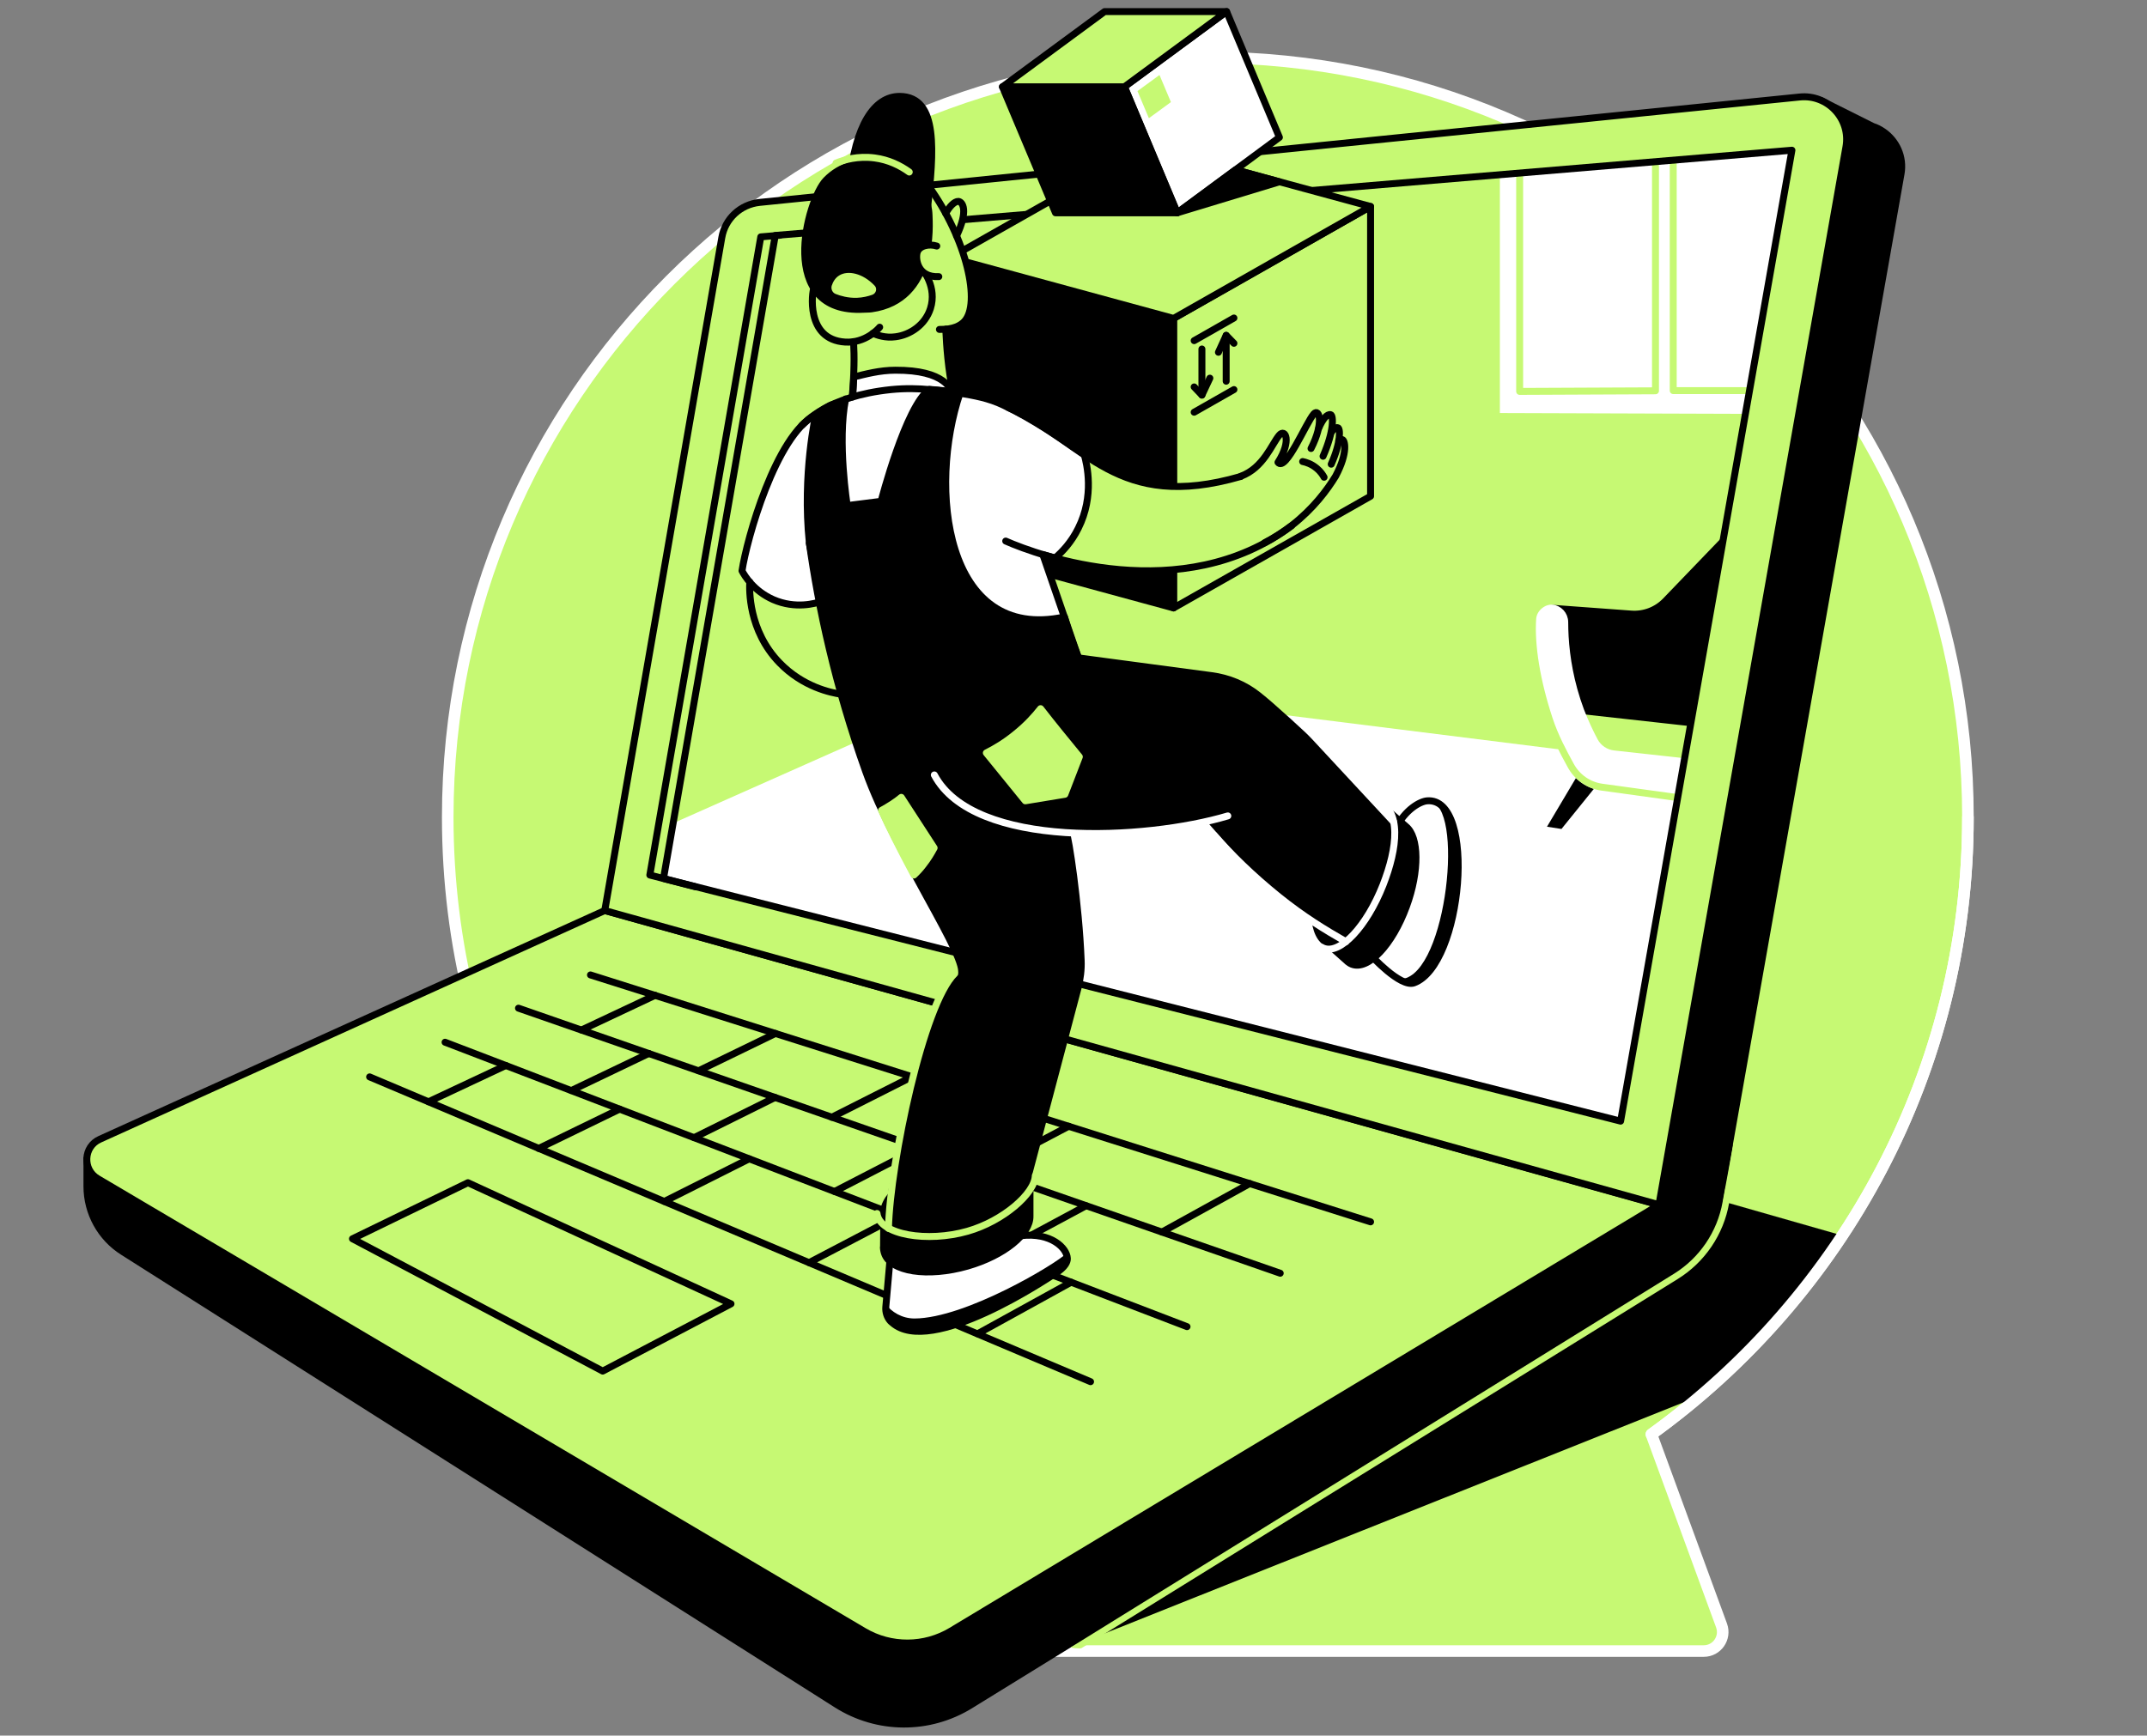 <svg width="371" height="300" viewBox="0 0 371 300" fill="none" xmlns="http://www.w3.org/2000/svg">
<rect x="0" y="0" width="371" height="300" fill="#808080" stroke="none"/>
<path d="M340.057 141.275C340.057 68.748 281.239 9.929 208.711 9.929C136.184 9.929 77.366 68.748 77.366 141.275C77.366 185.222 98.969 224.093 132.096 247.917L124.519 273.291C123.744 275.405 134.88 285.379 137.171 285.379H294.419C296.675 285.379 298.261 283.123 297.485 280.973L285.362 247.917C318.454 224.058 340.057 185.186 340.057 141.275Z" fill="#C6F973" stroke="white" stroke-width="2" stroke-miterlimit="10" stroke-linecap="round" stroke-linejoin="round"/>
<path d="M318.348 213.556L297.133 207.494L171.32 285.379H183.267L293.855 241.221C303.265 233.186 311.511 223.882 318.348 213.556Z" fill="black"/>
<path d="M325.432 22.757C324.868 22.37 324.269 22.052 323.599 21.841L314.718 17.401L313.943 21.418L314.014 22.123L286.666 208.234C283.389 208.552 297.732 204.71 297.732 204.71L298.789 198.085L328.498 30.052C329.027 27.092 327.687 24.308 325.432 22.757Z" fill="black" stroke="black" stroke-width="1.2" stroke-miterlimit="10" stroke-linecap="round" stroke-linejoin="round"/>
<path d="M114.651 151.883L116.308 142.297L172.377 117.382L290.895 132.218L280.041 193.786L114.651 151.883Z" fill="white"/>
<path d="M272.675 133.98L272.64 133.945L267.318 142.896L269.821 143.284L275.741 135.954L275.318 135.672C274.331 135.319 273.415 134.72 272.675 133.98Z" fill="black"/>
<path d="M270.384 107.549C270.384 110.685 270.702 114.738 271.97 119.214C272.323 120.483 272.71 121.681 273.133 122.809L292.199 124.923L297.767 93.523L287.829 103.849C286.278 105.47 284.093 106.315 281.838 106.139L268.376 105.152C269.539 105.364 270.384 106.351 270.384 107.549Z" fill="black" stroke="black" stroke-width="1.2" stroke-miterlimit="10" stroke-linecap="round" stroke-linejoin="round"/>
<path d="M259.177 30.229V71.391L301.609 71.532L309.644 26L259.177 30.229Z" fill="white"/>
<path d="M286.067 28.22V67.549L262.596 67.655V28.044" stroke="#C6F973" stroke-width="1.2" stroke-miterlimit="10" stroke-linecap="round" stroke-linejoin="round"/>
<path d="M289.133 27.727V67.514H302.313" stroke="#C6F973" stroke-width="1.2" stroke-miterlimit="10" stroke-linecap="round" stroke-linejoin="round"/>
<path d="M268.058 105.082C266.649 104.976 265.415 106.069 265.415 107.478C265.345 111.848 265.768 117.699 267.918 124.218C268.94 127.32 270.173 129.998 271.406 132.289C272.499 134.333 274.508 135.742 276.798 136.059C285.256 137.222 287.265 137.504 295.723 138.667L297.767 132.394L278.878 130.315C277.468 130.174 276.199 129.328 275.53 128.06C274.719 126.544 273.909 124.817 273.133 122.809C272.71 121.681 272.323 120.483 271.97 119.214C270.737 114.738 270.384 110.685 270.384 107.549C270.384 106.245 269.398 105.188 268.094 105.082H268.058Z" fill="white" stroke="white" stroke-width="1.2" stroke-miterlimit="10" stroke-linecap="round" stroke-linejoin="round"/>
<path d="M268.199 103.919C266.79 103.813 264.992 105.082 264.851 106.915C264.534 111.566 265.556 117.769 267.706 124.289C268.728 127.39 270.173 130.033 271.406 132.289C272.499 134.333 274.508 135.742 276.798 136.059C285.256 137.222 287.265 137.504 295.723 138.667" stroke="#C6F973" stroke-width="1.2" stroke-miterlimit="10" stroke-linecap="round" stroke-linejoin="round"/>
<path d="M15.023 200.27V205.063C15.023 209.644 17.384 213.944 21.261 216.376L144.572 294.612C151.62 299.088 160.571 299.123 167.655 294.753L288.499 220.217C293.08 217.398 296.217 212.746 297.168 207.459L298.824 198.05L289.027 196.006L286.701 208.2L164.307 281.89C159.761 284.639 154.052 284.639 149.505 281.855L15.023 200.27Z" fill="black" stroke="black" stroke-width="1.2" stroke-miterlimit="10" stroke-linecap="round" stroke-linejoin="round"/>
<path d="M104.502 157.381L17.243 196.922C14.424 198.191 14.213 202.138 16.891 203.724L149.294 281.96C153.946 284.709 159.761 284.674 164.377 281.89L286.666 208.27L104.502 157.381Z" fill="#C6F973" stroke="black" stroke-width="1.2" stroke-miterlimit="10" stroke-linecap="round" stroke-linejoin="round"/>
<path d="M102.035 168.517L236.834 211.195" stroke="black" stroke-width="1.2" stroke-miterlimit="10" stroke-linecap="round" stroke-linejoin="round"/>
<path d="M76.908 180.147L205.117 229.309" stroke="black" stroke-width="1.2" stroke-miterlimit="10" stroke-linecap="round" stroke-linejoin="round"/>
<path d="M89.594 174.261L221.222 220.076" stroke="black" stroke-width="1.2" stroke-miterlimit="10" stroke-linecap="round" stroke-linejoin="round"/>
<path d="M63.868 186.138L188.448 238.824" stroke="black" stroke-width="1.2" stroke-miterlimit="10" stroke-linecap="round" stroke-linejoin="round"/>
<path d="M104.149 236.992L60.908 214.12L80.855 204.428L126.316 225.362L104.149 236.992Z" stroke="black" stroke-width="1.2" stroke-miterlimit="10" stroke-linecap="round" stroke-linejoin="round"/>
<path d="M113.207 172.041L100.484 178.032L113.207 172.041Z" stroke="black" stroke-width="1.2" stroke-miterlimit="10" stroke-linecap="round" stroke-linejoin="round"/>
<path d="M133.999 178.631L120.713 185.081L133.999 178.631Z" stroke="black" stroke-width="1.2" stroke-miterlimit="10" stroke-linecap="round" stroke-linejoin="round"/>
<path d="M157.611 186.103L143.726 193.116L157.611 186.103Z" stroke="black" stroke-width="1.2" stroke-miterlimit="10" stroke-linecap="round" stroke-linejoin="round"/>
<path d="M184.677 194.666L170.157 202.313L184.677 194.666Z" stroke="black" stroke-width="1.2" stroke-miterlimit="10" stroke-linecap="round" stroke-linejoin="round"/>
<path d="M215.971 204.569L200.782 212.957L215.971 204.569Z" stroke="black" stroke-width="1.2" stroke-miterlimit="10" stroke-linecap="round" stroke-linejoin="round"/>
<path d="M87.41 184.164L74.053 190.437L87.41 184.164Z" stroke="black" stroke-width="1.2" stroke-miterlimit="10" stroke-linecap="round" stroke-linejoin="round"/>
<path d="M107.074 191.706L93.084 198.507L107.074 191.706Z" stroke="black" stroke-width="1.2" stroke-miterlimit="10" stroke-linecap="round" stroke-linejoin="round"/>
<path d="M129.453 200.305L114.792 207.67L129.453 200.305Z" stroke="black" stroke-width="1.2" stroke-miterlimit="10" stroke-linecap="round" stroke-linejoin="round"/>
<path d="M155.215 210.173L139.814 218.243L155.215 210.173Z" stroke="black" stroke-width="1.2" stroke-miterlimit="10" stroke-linecap="round" stroke-linejoin="round"/>
<path d="M185.1 221.626L168.924 230.542L185.1 221.626Z" stroke="black" stroke-width="1.2" stroke-miterlimit="10" stroke-linecap="round" stroke-linejoin="round"/>
<path d="M112.114 182.085L98.722 188.499L112.114 182.085Z" stroke="black" stroke-width="1.2" stroke-miterlimit="10" stroke-linecap="round" stroke-linejoin="round"/>
<path d="M133.929 189.697L119.938 196.64L133.929 189.697Z" stroke="black" stroke-width="1.2" stroke-miterlimit="10" stroke-linecap="round" stroke-linejoin="round"/>
<path d="M158.88 198.367L144.219 205.944L158.88 198.367Z" stroke="black" stroke-width="1.2" stroke-miterlimit="10" stroke-linecap="round" stroke-linejoin="round"/>
<path d="M187.672 208.411L172.272 216.692L187.672 208.411Z" stroke="black" stroke-width="1.2" stroke-miterlimit="10" stroke-linecap="round" stroke-linejoin="round"/>
<path d="M310.983 16.801L131.25 35.021C127.973 35.339 125.294 37.841 124.73 41.083L104.502 157.416L286.701 208.27L318.983 25.4C319.793 20.572 315.811 16.308 310.983 16.801ZM280.041 193.785L114.651 151.848L133.964 40.695L309.644 25.964L280.041 193.785Z" fill="#C6F973"/>
<path d="M104.502 157.381L124.73 41.048C125.294 37.806 127.937 35.339 131.25 34.986L310.983 16.767C315.846 16.273 319.829 20.573 318.983 25.366L286.666 208.235L104.502 157.381Z" stroke="black" stroke-width="1.2" stroke-miterlimit="10" stroke-linecap="round" stroke-linejoin="round"/>
<path d="M280.041 193.786L114.651 151.848L133.964 40.696L309.644 25.965L280.041 193.786Z" stroke="black" stroke-width="1.2" stroke-miterlimit="10" stroke-linecap="round" stroke-linejoin="round"/>
<path d="M120.22 153.293L112.29 151.249L131.462 40.942L134.774 40.66" stroke="black" stroke-width="1.2" stroke-miterlimit="10" stroke-linecap="round" stroke-linejoin="round"/>
<path d="M185.064 284.709L289.239 220.182C293.679 217.433 296.745 212.922 297.661 207.776L299.494 197.838C299.565 197.521 299.846 197.345 300.164 197.38C300.481 197.451 300.657 197.733 300.622 198.05L298.789 207.953C297.838 213.415 294.56 218.208 289.873 221.098L186.862 284.885C186.721 284.991 184.782 284.85 185.064 284.709Z" fill="#C6F973"/>
<path d="M181.223 34.881L219.812 45.383" stroke="black" stroke-width="1.2" stroke-miterlimit="10" stroke-linecap="round" stroke-linejoin="round"/>
<path d="M202.791 105.082L236.834 85.769V35.691L202.791 55.039V105.082Z" fill="#C6F973" stroke="black" stroke-width="1.2" stroke-miterlimit="10" stroke-linecap="round" stroke-linejoin="round"/>
<path d="M202.791 105.082L164.201 94.58V44.537L202.791 55.039V105.082Z" fill="black" stroke="black" stroke-width="1.2" stroke-miterlimit="10" stroke-linecap="round" stroke-linejoin="round"/>
<path d="M236.834 35.691L198.28 25.224L164.201 44.537L202.791 55.039L236.834 35.691Z" fill="#C6F973" stroke="black" stroke-width="1.2" stroke-miterlimit="10" stroke-linecap="round" stroke-linejoin="round"/>
<path d="M207.69 60.325V68.29" stroke="black" stroke-width="1.2" stroke-miterlimit="10" stroke-linecap="round" stroke-linejoin="round"/>
<path d="M206.35 66.88L207.69 68.29L209.064 65.365" stroke="black" stroke-width="1.2" stroke-miterlimit="10" stroke-linecap="round" stroke-linejoin="round"/>
<path d="M211.883 65.893V57.964" stroke="black" stroke-width="1.2" stroke-miterlimit="10" stroke-linecap="round" stroke-linejoin="round"/>
<path d="M213.222 59.338L211.883 57.964L210.544 60.889" stroke="black" stroke-width="1.2" stroke-miterlimit="10" stroke-linecap="round" stroke-linejoin="round"/>
<path d="M206.35 58.88L213.222 54.968" stroke="black" stroke-width="1.2" stroke-miterlimit="10" stroke-linecap="round" stroke-linejoin="round"/>
<path d="M206.35 71.25L213.222 67.338" stroke="black" stroke-width="1.2" stroke-miterlimit="10" stroke-linecap="round" stroke-linejoin="round"/>
<path d="M221.081 23.744L203.425 36.784L194.298 15.004L211.954 2L221.081 23.744Z" fill="white" stroke="black" stroke-width="1.2" stroke-miterlimit="10" stroke-linecap="round" stroke-linejoin="round"/>
<path d="M182.386 36.783H203.425L194.298 15.004H173.223L182.386 36.783Z" fill="black" stroke="black" stroke-width="1.2" stroke-miterlimit="10" stroke-linecap="round" stroke-linejoin="round"/>
<path d="M190.879 2H211.954L194.298 15.004H173.223L190.879 2Z" fill="#C6F973" stroke="black" stroke-width="1.2" stroke-miterlimit="10" stroke-linecap="round" stroke-linejoin="round"/>
<path d="M202.333 17.648L198.527 20.432L196.553 15.745L200.359 12.96L202.333 17.648Z" fill="#C6F973"/>
<path d="M203.425 36.783L221.081 31.427L213.504 29.347L203.425 36.783Z" fill="black" stroke="black" stroke-width="1.2" stroke-miterlimit="10" stroke-linecap="round" stroke-linejoin="round"/>
<path d="M236.834 165.063C236.834 165.063 241.98 170.737 244.341 169.891C252.728 166.825 255.23 137.716 246.596 138.421C245.398 138.526 242.861 139.865 241.134 143.249C239.865 144.094 240.253 146.42 239.019 147.266" fill="white"/>
<path d="M236.834 165.063C236.834 165.063 241.98 170.737 244.341 169.891C252.728 166.825 255.23 137.716 246.596 138.421C245.398 138.526 242.861 139.865 241.134 143.249C239.865 144.094 240.253 146.42 239.019 147.266" stroke="black" stroke-width="1.2" stroke-miterlimit="10" stroke-linecap="round" stroke-linejoin="round"/>
<path d="M247.513 138.632C253.081 140.711 249.592 169.997 241.592 169.222L242.614 169.75C243.248 169.997 243.812 170.103 244.306 169.927C252.2 167.037 254.385 141.169 247.513 138.632Z" fill="black"/>
<path d="M239.044 152.796C241.415 146.099 241.017 139.849 238.155 138.835C235.292 137.821 231.05 142.429 228.678 149.126C226.307 155.823 226.705 162.074 229.567 163.087C232.429 164.101 236.672 159.493 239.044 152.796Z" fill="black" stroke="black" stroke-width="1.2" stroke-miterlimit="10" stroke-linecap="round" stroke-linejoin="round"/>
<path d="M238.913 153.046C236.482 159.707 232.218 164.182 229.433 163.019C229.328 162.984 229.187 162.914 229.081 162.843L232.64 166.015C232.781 166.156 232.887 166.261 233.063 166.367C233.204 166.473 233.381 166.579 233.557 166.649C236.376 167.812 240.605 163.336 243.037 156.676C245.292 150.544 245.186 144.658 242.966 142.861L238.984 139.372C241.098 141.346 241.098 147.09 238.913 153.046Z" fill="black" stroke="black" stroke-width="1.2" stroke-miterlimit="10" stroke-linecap="round" stroke-linejoin="round"/>
<path d="M166.969 212.903C173.888 210.978 178.762 206.773 177.854 203.51C176.946 200.247 170.602 199.163 163.682 201.088C156.763 203.012 151.89 207.218 152.798 210.48C153.705 213.743 160.05 214.828 166.969 212.903Z" fill="black" stroke="black" stroke-width="1.2" stroke-miterlimit="10" stroke-linecap="round" stroke-linejoin="round"/>
<path d="M153.805 217.574L153.065 225.926C152.994 226.807 153.276 227.688 153.84 228.322C153.946 228.428 154.051 228.534 154.192 228.64C160.853 234.525 180.976 221.063 183.02 219.653C184.359 218.631 184.465 217.856 184.43 217.468C184.359 215.776 181.681 212.957 176.395 213.591" fill="white"/>
<path d="M153.805 217.574L153.065 225.926C152.994 226.807 153.276 227.688 153.84 228.322C153.946 228.428 154.051 228.534 154.192 228.64C160.853 234.525 180.976 221.063 183.02 219.653C184.359 218.631 184.465 217.856 184.43 217.468C184.359 215.776 181.681 212.957 176.395 213.591" stroke="black" stroke-width="1.2" stroke-miterlimit="10" stroke-linecap="round" stroke-linejoin="round"/>
<path d="M154.157 228.639C160.818 234.525 180.941 221.062 182.985 219.653C184.324 218.631 184.43 217.855 184.395 217.468C184.395 217.221 184.324 216.974 184.218 216.692C182.562 218.384 166.88 227.864 158.034 227.899C155.849 227.899 154.052 226.772 152.994 225.362V225.926C152.924 226.807 153.206 227.688 153.77 228.322C153.946 228.428 154.052 228.534 154.157 228.639Z" fill="black"/>
<path d="M160.36 32.026C167.126 41.365 169.523 52.501 166.633 55.567C165.998 56.237 164.8 56.977 162.333 56.941L163.426 57.329L164.166 66.844L147.461 65.752V59.056L144.783 52.36L141.682 45.911L160.36 32.026Z" fill="#C6F973"/>
<path d="M147.532 65.153C149.611 64.66 152.007 63.99 154.721 63.99C163.32 63.955 164.589 67.268 164.871 68.889L147.285 70.158L147.532 65.153Z" fill="white" stroke="black" stroke-width="1.2" stroke-miterlimit="10" stroke-linecap="round" stroke-linejoin="round"/>
<path d="M163.426 36.889C164.025 35.726 164.941 34.775 165.611 34.81C166.351 34.88 167.373 36.396 165.294 40.766" fill="#C6F973"/>
<path d="M163.426 36.889C164.025 35.726 164.941 34.775 165.611 34.81C166.351 34.88 167.373 36.396 165.294 40.766" stroke="black" stroke-width="1.2" stroke-miterlimit="10" stroke-linecap="round" stroke-linejoin="round"/>
<path d="M160.36 32.026C167.126 41.365 169.523 52.501 166.633 55.567C165.998 56.237 164.8 56.977 162.333 56.941" stroke="black" stroke-width="1.2" stroke-miterlimit="10" stroke-linecap="round" stroke-linejoin="round"/>
<path d="M160.289 35.938C161.311 26.387 162.263 16.731 155.496 16.661C151.056 16.625 147.743 21.735 146.827 31.568" fill="black"/>
<path d="M160.289 35.938C161.311 26.387 162.263 16.731 155.496 16.661C151.056 16.625 147.743 21.735 146.827 31.568" stroke="black" stroke-width="1.2" stroke-miterlimit="10" stroke-linecap="round" stroke-linejoin="round"/>
<path d="M160.536 37.171C160.571 38.651 161.664 51.832 150.598 53.382C150.14 53.453 149.682 53.417 149.259 53.453C134.07 54.298 139.426 34.563 142.739 31.145C147.743 25.999 155.849 28.22 157.963 30.933C159.373 32.766 160.466 34.845 160.536 37.171Z" fill="black" stroke="black" stroke-width="1.2" stroke-miterlimit="10" stroke-linecap="round" stroke-linejoin="round"/>
<path d="M144.395 50.81C143.831 50.598 143.55 49.929 143.726 49.365C143.937 48.73 144.325 48.026 145.03 47.603C146.51 46.686 149.082 47.215 151.126 49.365C151.62 49.858 151.408 50.704 150.739 50.951C150.034 51.197 149.118 51.444 148.025 51.479C146.545 51.514 145.276 51.162 144.395 50.81Z" fill="#C6F973"/>
<path d="M144.466 28.185C145.84 27.621 148.237 26.916 151.162 27.304C153.558 27.621 155.567 28.608 157.118 29.735" stroke="#C6F973" stroke-width="1.2" stroke-miterlimit="10" stroke-linecap="round" stroke-linejoin="round"/>
<path d="M152.007 56.554C151.761 56.872 149.505 59.339 146.052 59.127C139.074 58.704 140.378 50.281 140.624 49.823" stroke="black" stroke-width="1.2" stroke-miterlimit="10" stroke-linecap="round" stroke-linejoin="round"/>
<path d="M150.844 57.611C151.549 57.928 152.994 58.457 154.756 58.21C157.223 57.893 159.866 56.202 160.783 53.312C161.946 49.611 159.479 46.651 159.302 46.475" stroke="black" stroke-width="1.2" stroke-miterlimit="10" stroke-linecap="round" stroke-linejoin="round"/>
<path d="M162.228 47.814C158.598 47.99 158.14 44.819 158.492 43.62C158.844 42.457 160.571 42.105 161.875 42.528" fill="#C6F973"/>
<path d="M162.228 47.814C158.598 47.99 158.14 44.819 158.492 43.62C158.844 42.457 160.571 42.105 161.875 42.528" stroke="black" stroke-width="1.2" stroke-miterlimit="10" stroke-linecap="round" stroke-linejoin="round"/>
<path d="M153.946 67.338C160.642 66.915 168.571 67.832 174.175 70.369C187.778 76.536 192.888 88.554 214.421 82.316C217.346 85.171 220.271 87.99 223.196 90.844C204.236 105.047 179.355 95.955 173.787 93.488" fill="#C6F973"/>
<path d="M226.544 77.558C228.835 73.083 227.953 70.545 227.037 71.567C225.663 73.047 222.139 81.681 220.835 79.955C222.103 77.065 222.103 73.999 221.046 75.268C219.742 76.818 217.804 80.624 214.421 82.351L215.478 89.294L223.231 90.88L229.857 82.527L230.138 76.008" fill="#C6F973"/>
<path d="M230.033 80.237C231.76 76.36 231.619 73.999 231.16 73.928C230.632 73.823 229.962 74.527 229.363 75.972" fill="#C6F973"/>
<path d="M230.138 78.052C230.738 76.642 231.407 75.902 231.936 76.008C232.394 76.114 232.993 78.193 230.808 82.316C229.328 84.748 226.931 87.955 223.231 90.844C221.575 92.113 219.989 93.1 218.544 93.84" fill="#C6F973"/>
<path d="M225.099 79.778C225.628 79.884 226.614 80.166 227.566 80.977C228.2 81.505 228.588 82.104 228.799 82.492" fill="#C6F973"/>
<path d="M227.883 73.963C228.588 72.342 229.328 71.532 229.927 71.638C230.42 71.743 230.561 74.422 228.623 78.827L225.839 78.192" fill="#C6F973"/>
<path d="M142.598 73.365L140.942 71.673C134.034 75.267 129.03 93.241 128.219 98.668C128.678 99.549 130.263 102.157 133.611 103.637C137.488 105.329 140.977 104.271 141.823 103.989C142.069 93.769 142.316 83.549 142.598 73.365Z" fill="white" stroke="black" stroke-width="1.2" stroke-miterlimit="10" stroke-linecap="round" stroke-linejoin="round"/>
<path d="M129.559 100.606C129.488 101.875 129.277 108.959 134.704 114.562C138.757 118.756 143.62 119.743 145.312 119.989" stroke="black" stroke-width="1.2" stroke-miterlimit="10" stroke-linecap="round" stroke-linejoin="round"/>
<path d="M187.32 78.615C187.778 80.236 189.117 85.734 186.298 91.338C185.1 93.769 183.514 95.425 182.28 96.483C181.575 96.271 180.871 96.095 180.166 95.884L186.333 113.786L142.175 106.033L139.814 93.91L140.942 71.708C141.506 71.285 142.14 70.862 142.915 70.439C143.761 69.981 144.536 69.629 145.241 69.382C147.461 68.571 150.422 67.761 153.981 67.444C156.483 67.197 158.739 67.267 160.607 67.444C161.488 67.514 162.439 67.62 163.391 67.725C164.272 67.831 165.118 67.972 165.928 68.078C168.184 68.466 170.827 68.888 173.435 70.157C178.615 72.554 183.478 75.937 187.32 78.615Z" fill="white"/>
<path d="M138.58 73.505C139.144 73.082 142.809 68.501 153.981 67.338C156.483 67.091 158.739 67.162 160.607 67.338C161.488 67.409 162.439 67.514 163.391 67.62C164.272 67.726 165.117 67.867 165.928 67.972C168.183 68.36 170.827 68.783 173.434 70.052C178.65 72.519 183.514 75.937 187.355 78.58C187.813 80.201 189.152 85.699 186.333 91.302C185.135 93.734 183.549 95.391 182.315 96.448C181.611 96.236 180.906 96.06 180.201 95.849L186.368 113.751L142.21 105.998L139.849 93.875" stroke="black" stroke-width="1.2" stroke-miterlimit="10" stroke-linecap="round" stroke-linejoin="round"/>
<path d="M183.937 106.633C184.606 109.029 185.487 111.426 186.368 113.716L209.346 116.782C212.306 117.17 215.125 118.333 217.451 120.201C221.751 123.549 238.596 139.548 241.874 143.284C242.262 144.059 244.764 149.487 242.156 155.407C239.9 160.517 235.389 162.491 234.403 162.878C230.632 160.799 226.297 158.086 221.786 154.561C216.817 150.65 212.236 145.293 209.17 141.804C202.756 142.544 196.306 143.46 188.87 143.249C187.284 143.214 185.804 144.059 184.254 143.954C184.641 144.482 186.439 156.218 186.826 165.98C186.897 167.601 186.685 169.187 186.298 170.737C182.95 183.389 179.602 196.041 176.254 208.693C175.69 209.045 162.686 217.433 155.602 212.252C154.897 211.723 154.193 211.054 153.558 210.102C154.193 203.935 155.849 196.57 157.999 188.217C160.219 179.618 163.038 171.336 166.034 168.482C167.69 166.121 154.615 147.443 149.576 133.311C144.254 118.403 141.4 104.871 139.849 93.805C138.616 81.858 140.977 71.603 140.977 71.603C140.977 71.603 142.492 70.545 143.479 70.052C144.113 69.735 146.016 69.558 146.122 68.959C144.642 76.325 146.404 87.391 146.404 87.391L152.254 86.651C152.254 86.651 156.518 70.122 160.607 67.303C161.629 67.374 162.686 67.479 163.778 67.62C165.082 67.796 165.893 67.937 165.893 67.937C160.36 84.219 163.179 111.108 183.937 106.633Z" fill="black" stroke="black" stroke-width="1.2" stroke-miterlimit="10" stroke-linecap="round" stroke-linejoin="round"/>
<path d="M161.452 133.945C168.289 146.879 198.068 145.222 212.165 141.028" stroke="white" stroke-width="1.2" stroke-miterlimit="10" stroke-linecap="round" stroke-linejoin="round"/>
<path d="M147.497 59.056C147.567 60.36 147.602 61.735 147.567 63.18C147.532 65.118 147.426 66.951 147.25 68.642" stroke="black" stroke-width="1.2" stroke-miterlimit="10" stroke-linecap="round" stroke-linejoin="round"/>
<path d="M163.426 56.907C163.496 58.457 163.602 60.149 163.778 61.876C163.99 63.99 164.307 65.964 164.659 67.796" stroke="black" stroke-width="1.2" stroke-miterlimit="10" stroke-linecap="round" stroke-linejoin="round"/>
<path d="M223.196 90.879C204.236 105.082 179.355 95.989 173.787 93.522" stroke="black" stroke-width="1.2" stroke-miterlimit="10" stroke-linecap="round" stroke-linejoin="round"/>
<path d="M174.175 70.404C187.778 76.571 192.888 88.588 214.421 82.351" stroke="black" stroke-width="1.2" stroke-miterlimit="10" stroke-linecap="round" stroke-linejoin="round"/>
<path d="M214.421 82.316C218.332 80.871 219.742 76.782 221.046 75.232C222.103 73.963 223.231 76.183 220.835 79.919C222.174 81.646 225.698 73.012 227.037 71.531C227.953 70.51 228.835 73.047 226.544 77.523" stroke="black" stroke-width="1.2" stroke-miterlimit="10" stroke-linecap="round" stroke-linejoin="round"/>
<path d="M228.623 78.862C230.561 74.457 230.42 71.778 229.927 71.673C229.328 71.532 228.588 72.377 227.883 73.999" stroke="black" stroke-width="1.2" stroke-miterlimit="10" stroke-linecap="round" stroke-linejoin="round"/>
<path d="M230.033 80.237C231.76 76.36 231.619 73.999 231.16 73.928C230.878 73.858 230.561 74.034 230.244 74.457C230.209 74.527 230.138 74.598 230.103 74.633" stroke="black" stroke-width="1.2" stroke-miterlimit="10" stroke-linecap="round" stroke-linejoin="round"/>
<path d="M231.337 76.183C231.548 76.007 231.759 75.937 231.936 75.972C232.394 76.078 232.993 78.157 230.808 82.28C229.328 84.712 226.931 87.919 223.231 90.809C221.575 92.077 219.989 93.064 218.544 93.804" stroke="black" stroke-width="1.2" stroke-miterlimit="10" stroke-linecap="round" stroke-linejoin="round"/>
<path d="M225.099 79.778C225.627 79.884 226.614 80.166 227.566 80.977C228.2 81.505 228.588 82.104 228.799 82.492" stroke="black" stroke-width="1.2" stroke-miterlimit="10" stroke-linecap="round" stroke-linejoin="round"/>
<path d="M167.197 212.851C160.289 214.825 153.875 213.838 152.818 210.596C152.783 210.455 152.748 210.314 152.712 210.173L152.677 215.353C152.642 215.565 152.642 215.741 152.677 215.952C152.712 216.164 152.748 216.375 152.818 216.587C153.84 219.829 160.289 220.816 167.197 218.842C173.54 217.009 178.086 213.274 177.981 210.173V204.428C177.84 207.494 173.364 211.054 167.197 212.851Z" fill="black" stroke="black" stroke-width="1.2" stroke-miterlimit="10" stroke-linecap="round" stroke-linejoin="round"/>
<path d="M178.897 203.23C178.791 206.296 173.364 211.054 167.197 212.816C160.289 214.79 152.007 213.486 151.549 209.75" stroke="#C6F973" stroke-width="1.2" stroke-miterlimit="10" stroke-linecap="round" stroke-linejoin="round"/>
<path d="M209.804 144.376C212.694 147.654 216.394 151.319 220.94 154.984C225.275 158.473 228.94 160.693 232.57 162.773" stroke="white" stroke-width="1.2" stroke-miterlimit="10" stroke-linecap="round" stroke-linejoin="round"/>
<path d="M240.781 142.015L224.782 124.782" stroke="white" stroke-width="1.2" stroke-miterlimit="10" stroke-linecap="round" stroke-linejoin="round"/>
<path d="M237.786 138.139C242.297 140.006 241.486 146.561 238.984 152.975C236.165 160.129 231.583 165.028 228.729 163.9C228.623 163.865 228.482 163.795 228.376 163.724" stroke="white" stroke-width="1.2" stroke-miterlimit="10" stroke-linecap="round" stroke-linejoin="round"/>
<path d="M164.977 168.27C159.549 173.557 153.84 200.728 153.523 212.322" stroke="#C6F973" stroke-width="1.2" stroke-miterlimit="10" stroke-linecap="round" stroke-linejoin="round"/>
<path d="M186.509 130.808L184.007 137.293L177.17 138.42L170.439 130.139C171.919 129.399 173.716 128.341 175.584 126.791C177.417 125.311 178.791 123.795 179.813 122.491C181.998 125.311 184.254 128.059 186.509 130.808Z" fill="#C6F973" stroke="#C6F973" stroke-width="1.2" stroke-miterlimit="10" stroke-linecap="round" stroke-linejoin="round"/>
<path d="M157.928 151.248C158.457 150.755 159.021 150.156 159.549 149.451C160.36 148.429 160.959 147.407 161.417 146.561C159.514 143.636 157.611 140.711 155.743 137.821C155.285 138.209 154.756 138.597 154.157 138.984C153.523 139.407 152.889 139.76 152.325 140.077C152.994 141.592 153.734 143.108 154.51 144.658C155.673 146.949 156.8 149.169 157.928 151.248Z" fill="#C6F973" stroke="#C6F973" stroke-width="1.2" stroke-miterlimit="10" stroke-linecap="round" stroke-linejoin="round"/>
<path d="M340.057 141.275C340.057 185.186 318.454 224.058 285.362 247.917" stroke="white" stroke-width="2" stroke-miterlimit="10" stroke-linecap="round" stroke-linejoin="round"/>
</svg>

